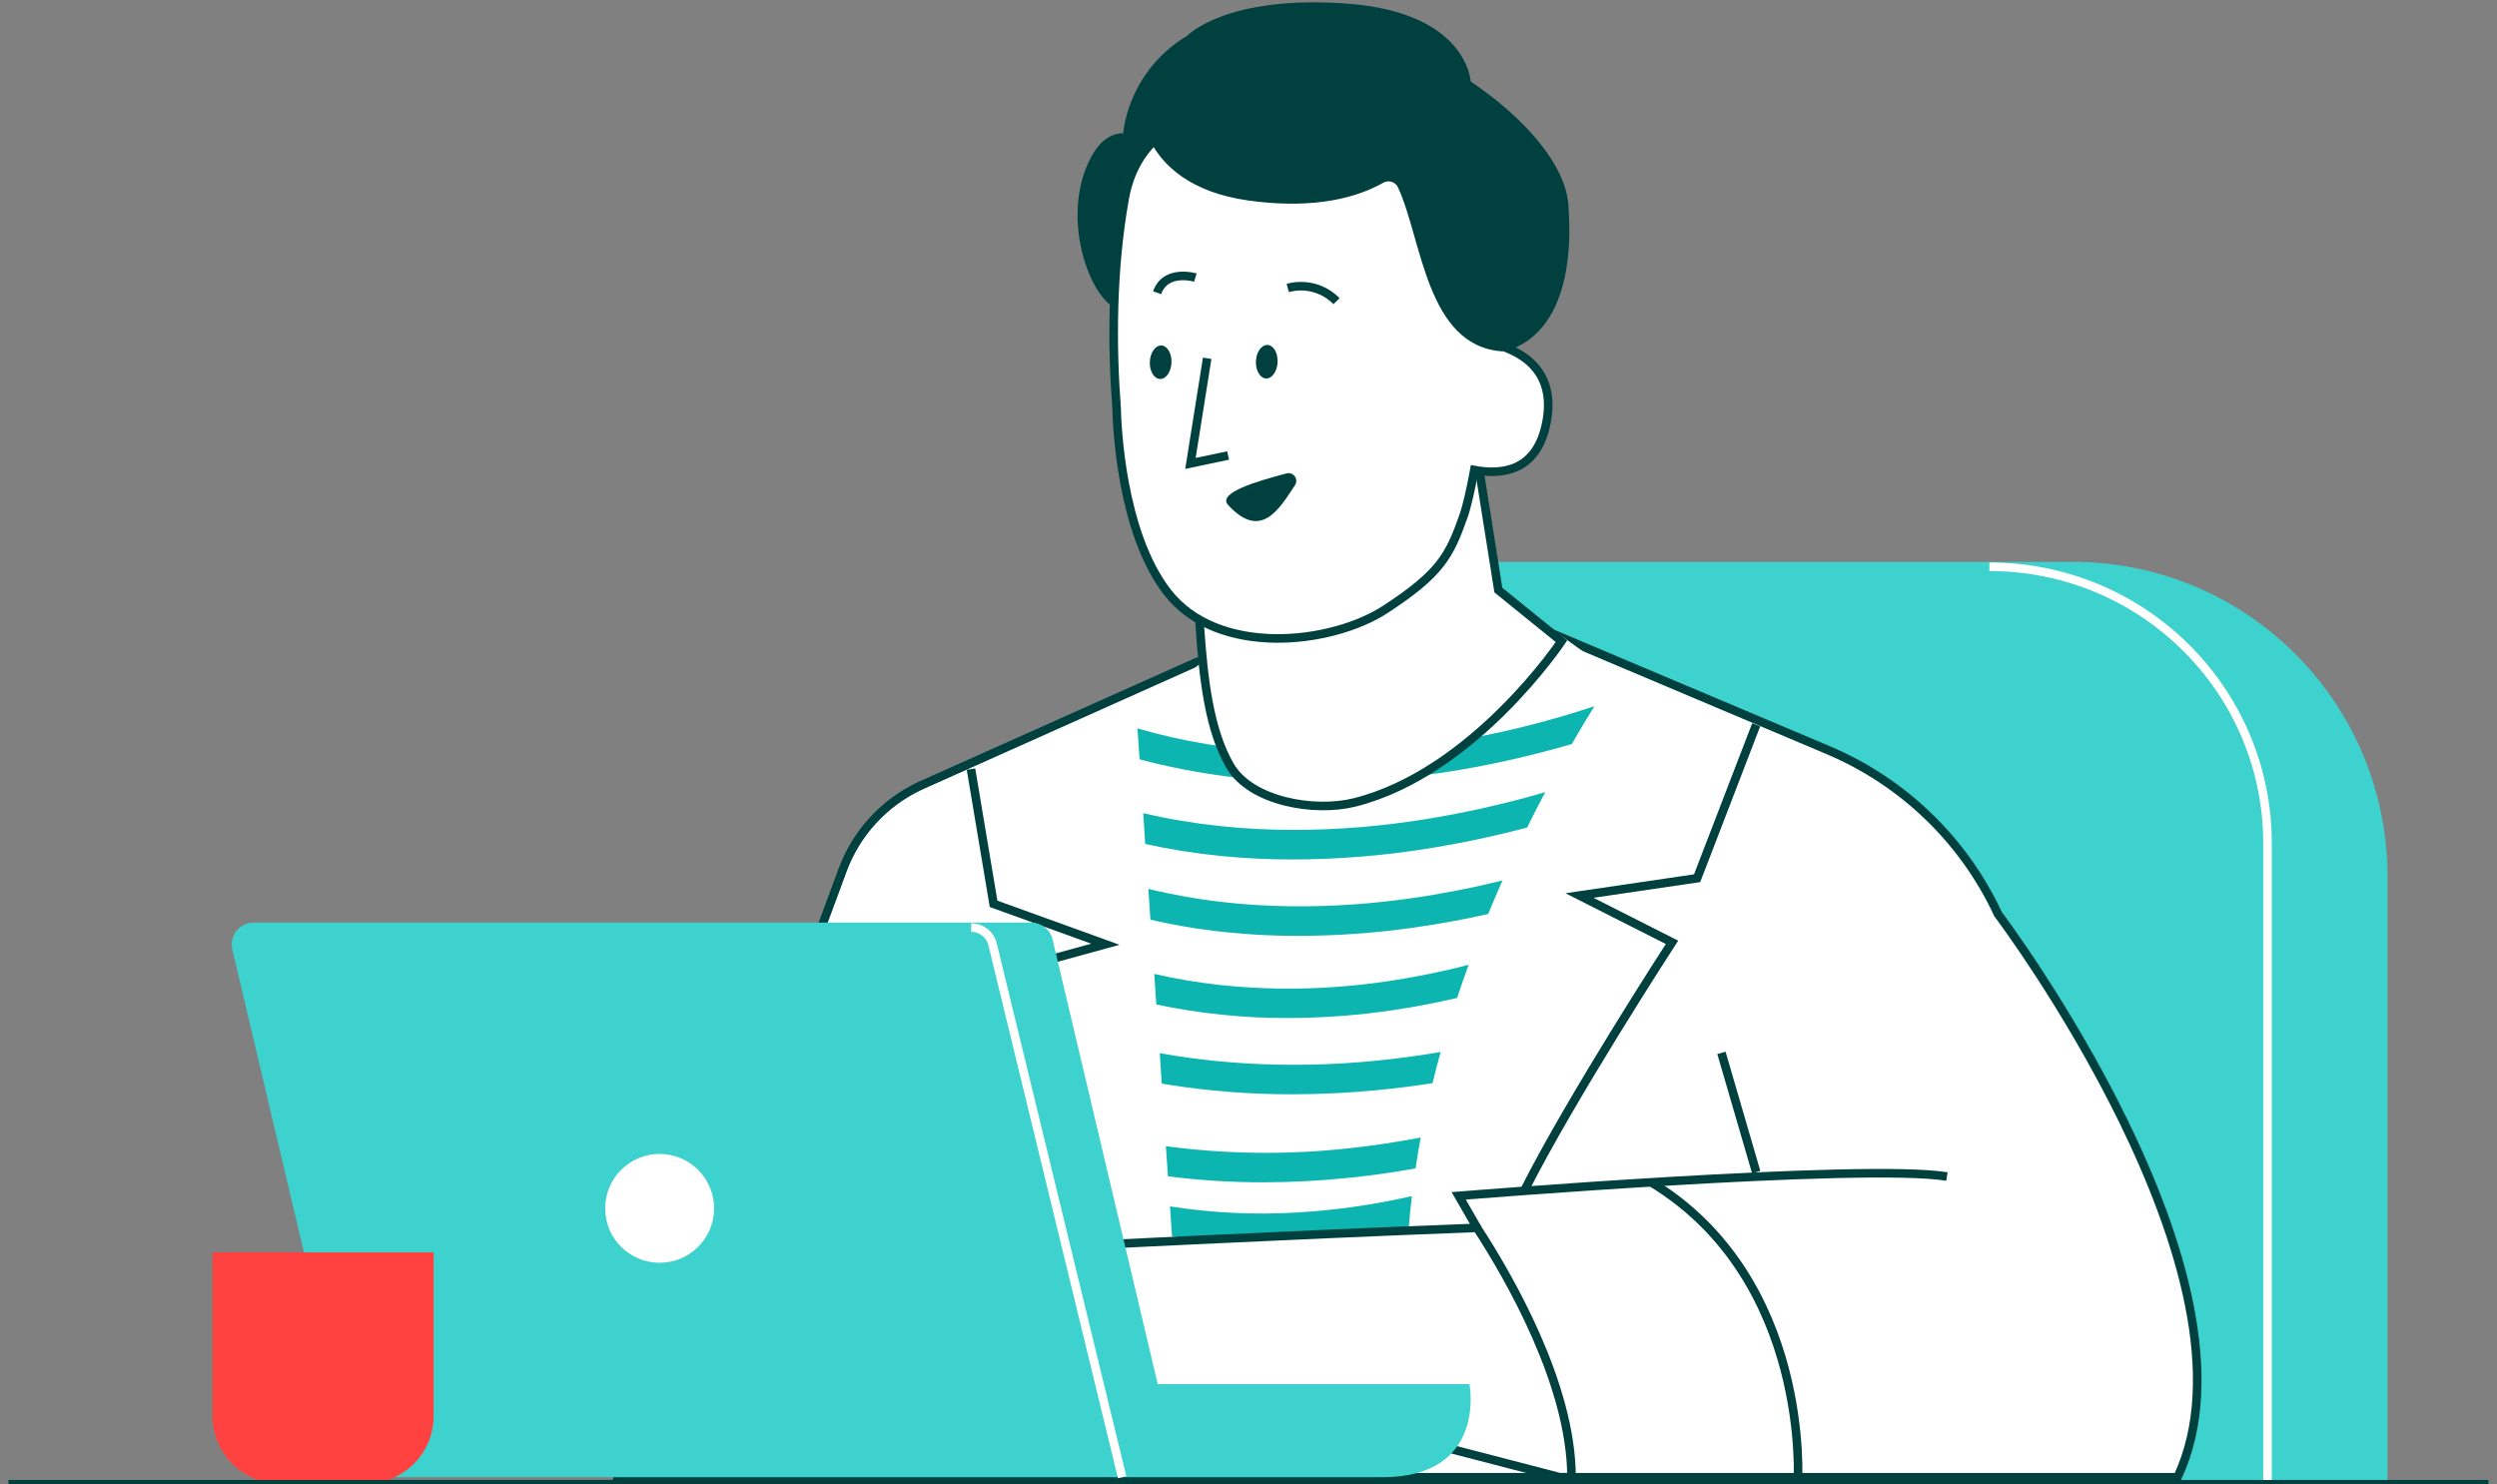 <svg width="291" height="173" viewBox="0 0 291 173" fill="none" xmlns="http://www.w3.org/2000/svg">
<rect x="0" y="0" width="291" height="173" fill="#808080" stroke="none"/>
<path d="M241.565 65.492H143.432V172.873H278.234V102.138C278.234 81.894 261.814 65.492 241.565 65.492Z" fill="#3DD2CE"/>
<path d="M264.254 172.873V98.281C264.254 80.486 249.751 66.061 231.844 66.061" stroke="white" strokeWidth="2.112" strokeLinecap="round" strokeLinejoin="round"/>
<path d="M179.491 73.254L213.049 87.432C221.791 91.126 228.854 97.938 232.851 106.543C232.851 106.543 264.738 148.815 253.77 172.183H72.047L98.196 101.417C99.798 97.084 103.04 93.559 107.223 91.596L139.518 77.149L179.491 73.254Z" fill="white" stroke="#00413F" strokeWidth="1.584" strokeLinecap="round" strokeLinejoin="round"/>
<path d="M204.667 84.475L197.782 102.362L184.072 104.379L194.855 109.836C194.855 109.836 183.186 127.793 177.672 138.723" stroke="#00413F" strokeWidth="1.584" strokeLinecap="round" strokeLinejoin="round"/>
<path d="M113.158 89.646L115.792 105.348L128.824 110.058L117.179 113.253C117.179 113.253 129.733 147.32 130.218 154.031" stroke="#00413F" strokeWidth="1.584" strokeLinecap="round" strokeLinejoin="round"/>
<path d="M226.894 137.13C217.189 135.552 169.999 139.385 169.999 139.385L172.194 143.202" stroke="#00413F" strokeWidth="1.584" strokeLinecap="round" strokeLinejoin="round"/>
<path d="M204.667 136.614L200.616 122.721" stroke="#00413F" strokeWidth="1.584" strokeLinecap="round" strokeLinejoin="round"/>
<path d="M209.519 172.875C209.519 172.875 211.129 149.152 192.429 137.807" stroke="#00413F" strokeWidth="1.584" strokeLinecap="round" strokeLinejoin="round"/>
<path d="M181.756 73.968L188.195 78.601C188.195 78.601 160.268 117.517 164.296 157.827C159.382 167.479 137.523 157.827 137.523 157.827L133.826 82.311L140.958 76.454L181.756 73.968Z" fill="white"/>
<path d="M136.349 140.611C141.233 141.381 146.177 141.619 151.114 141.327C155.635 141.065 160.126 140.426 164.539 139.41C164.4 140.603 164.285 141.804 164.185 143.005C159.979 143.905 155.712 144.482 151.415 144.736C149.905 144.821 148.411 144.867 146.932 144.867C143.474 144.875 140.016 144.629 136.588 144.121L136.349 140.611Z" fill="#0DB5B0"/>
<path d="M147.209 137.809C143.496 137.809 139.791 137.578 136.11 137.108L135.871 133.599C142.88 134.53 149.981 134.622 157.013 133.86C160.086 133.537 162.967 133.083 165.57 132.583C165.347 133.776 165.147 134.976 164.97 136.185C162.651 136.6 160.14 136.978 157.483 137.255C154.071 137.616 150.644 137.801 147.209 137.809Z" fill="#0DB5B0"/>
<path d="M159.984 123.669C162.796 123.408 165.445 123.03 167.895 122.615C167.563 123.815 167.248 125.024 166.947 126.248C164.898 126.571 162.726 126.848 160.431 127.071C157.104 127.387 153.823 127.549 150.588 127.549C145.697 127.556 140.814 127.179 135.992 126.402L135.392 126.294L135.153 122.753C144.388 124.416 153.076 124.323 159.984 123.669Z" fill="#0DB5B0"/>
<path d="M150.091 118.658C144.938 118.674 139.793 118.143 134.756 117.08L134.517 113.517C144.723 115.857 154.397 115.456 161.775 114.363C164.933 113.894 168.06 113.255 171.156 112.455C170.694 113.725 170.247 115.01 169.808 116.318C167.529 116.842 165.041 117.342 162.384 117.735C158.309 118.343 154.204 118.651 150.091 118.658Z" fill="#0DB5B0"/>
<path d="M133.826 103.602C144.94 106.342 155.939 105.895 164.326 104.718C167.954 104.202 171.551 103.501 175.102 102.624C174.539 103.894 173.985 105.195 173.43 106.534C170.773 107.127 167.877 107.681 164.804 108.112C160.337 108.751 155.831 109.074 151.318 109.082C148.029 109.089 144.74 108.889 141.467 108.497C138.979 108.197 136.514 107.758 134.073 107.196L133.826 103.602Z" fill="#0DB5B0"/>
<path d="M133.23 94.774C145.091 97.576 156.845 96.937 165.733 95.544C170.578 94.782 175.376 93.704 180.082 92.327C179.389 93.635 178.688 95.013 177.972 96.46C174.752 97.307 171.017 98.153 166.95 98.815C161.582 99.708 156.144 100.162 150.699 100.178C147.857 100.178 145.068 100.047 142.35 99.777C139.361 99.485 136.396 99.015 133.461 98.369L133.23 94.774Z" fill="#0DB5B0"/>
<path d="M132.807 88.508L132.56 84.898C154.003 91.164 175.777 85.668 185.812 82.312C185.019 83.574 184.141 85.052 183.178 86.722C178.288 88.154 173.304 89.262 168.267 90.032C163.423 90.771 158.532 91.141 153.633 91.148C146.601 91.187 139.6 90.302 132.807 88.508Z" fill="#0DB5B0"/>
<path d="M172.272 54.003L174.621 68.781L181.977 74.739C181.977 74.739 171.764 90.04 157.869 93.527C153.163 94.705 145.738 93.427 143.327 89.224C140.994 85.183 140.254 79.48 139.808 72.691C139.577 69.251 172.272 54.003 172.272 54.003Z" fill="white" stroke="#00413F" strokeWidth="1.584" strokeLinecap="round" strokeLinejoin="round"/>
<path d="M131.075 23.105C133.362 10.405 149.105 12.06 151.4 12.352C172.566 14.985 173.544 32.757 173.413 37.745L174.337 37.86C174.337 37.86 174.229 38.715 174.052 40.085C176.794 40.754 181.724 42.909 180.114 49.744C178.897 54.924 175.015 55.386 171.819 54.786C171.395 57.072 170.956 59.027 170.548 60.181C168.915 64.83 167.798 66.878 161.475 71.011C155.144 75.144 141.927 76.615 136.05 69.025C130.605 61.998 130.166 49.336 130.127 47.505C129.58 40.469 129.565 31.464 131.075 23.105Z" fill="white" stroke="#00413F" strokeWidth="1.584" strokeLinecap="round" strokeLinejoin="round"/>
<path d="M140.683 41.761L138.735 54.014L143.125 53.091" stroke="#00413F" strokeWidth="1.584" strokeLinecap="round" strokeLinejoin="round"/>
<path d="M135.176 44.174C134.479 44.144 133.953 43.244 134 42.166C134.047 41.087 134.651 40.237 135.347 40.268C136.044 40.298 136.571 41.198 136.524 42.276C136.476 43.355 135.873 44.205 135.176 44.174Z" fill="#00413F"/>
<path d="M147.543 44.112C146.846 44.081 146.32 43.182 146.367 42.103C146.414 41.025 147.018 40.175 147.715 40.206C148.412 40.236 148.938 41.135 148.891 42.214C148.844 43.292 148.24 44.142 147.543 44.112Z" fill="#00413F"/>
<path d="M155.758 35.105C154.287 33.597 152.107 33.004 150.074 33.566" stroke="#00413F" strokeWidth="1.584" strokeLinecap="round" strokeLinejoin="round"/>
<path d="M139.309 32.355C139.309 32.355 135.85 31.3 134.849 34.117" stroke="#00413F" strokeWidth="1.584" strokeLinecap="round" strokeLinejoin="round"/>
<path d="M143.124 58.857C146.96 63.044 149.093 59.304 150.911 56.563C151.196 56.148 151.088 55.586 150.672 55.301C150.457 55.155 150.187 55.109 149.933 55.178C146.49 56.086 141.83 57.449 143.124 58.857Z" fill="#00413F"/>
<path d="M126.861 18.903C128.085 16.278 129.579 15.532 130.896 15.539C130.95 15.062 131.027 14.585 131.128 14.108C132.067 9.944 134.678 6.357 138.344 4.178C138.344 4.178 142.819 -0.601 156.922 0.415C171.024 1.431 171.394 9.497 171.394 9.497C177.802 13.823 182.439 19.241 182.778 23.867C183.74 36.844 178.295 39.993 176.023 40.731C175.776 40.624 175.538 40.531 175.299 40.447C175.245 40.624 175.168 40.793 175.083 40.955C166.195 40.354 165.725 27.839 162.914 21.828C162.621 21.22 161.897 20.966 161.289 21.258C161.266 21.273 161.235 21.281 161.212 21.297C157.261 23.529 151.892 24.26 145.523 23.375C138.645 22.42 135.564 19.218 134.185 16.686C134.139 16.732 134.093 16.779 134.054 16.825L133.869 17.032L133.785 17.133L133.623 17.325L133.515 17.456C133.469 17.517 133.423 17.571 133.377 17.633L133.261 17.794C133.222 17.848 133.176 17.902 133.138 17.964L133.015 18.148C132.976 18.202 132.945 18.256 132.907 18.31L132.776 18.518L132.683 18.664C132.637 18.741 132.591 18.826 132.545 18.903L132.468 19.041L132.329 19.303C132.306 19.342 132.291 19.388 132.267 19.426C132.213 19.526 132.167 19.626 132.121 19.726C131.62 20.796 131.266 21.928 131.066 23.09C130.35 27.246 129.941 31.441 129.841 35.659C129.656 35.675 129.472 35.613 129.333 35.49C126.522 33.242 123.949 25.145 126.861 18.903Z" fill="#00413F"/>
<path d="M123.642 145.297C123.642 145.297 148.759 144.004 172.134 143.111C175.908 148.907 183.141 161.446 183.141 172.175H181.754L142.866 162.084C142.412 162.238 117.557 162.084 117.557 162.084L123.642 145.297Z" fill="white" stroke="#00413F" strokeWidth="1.584" strokeLinecap="round" strokeLinejoin="round"/>
<path d="M29.572 107.534H120.172C121.358 107.534 122.398 108.35 122.668 109.505L134.922 161.328H171.252C171.252 161.328 173.363 172.181 161.093 172.181H43.644C42.458 172.181 41.426 171.365 41.149 170.211L27.077 110.682C26.753 109.304 27.608 107.927 28.987 107.596C29.18 107.557 29.372 107.534 29.572 107.534Z" fill="#3DD2CE"/>
<path d="M130.773 172.183L115.677 110.068C115.4 108.921 114.368 108.113 113.182 108.113" stroke="white" strokeWidth="2.112" strokeLinecap="round" strokeLinejoin="round"/>
<path d="M76.872 147.184C73.367 147.184 70.526 144.344 70.526 140.841C70.526 137.339 73.367 134.499 76.872 134.499C80.377 134.499 83.219 137.339 83.219 140.841C83.219 144.344 80.377 147.184 76.872 147.184Z" fill="white"/>
<path d="M50.539 145.972H24.768V165.037C24.768 169.401 28.311 172.942 32.678 172.942H42.629C46.996 172.942 50.539 169.401 50.539 165.037V145.972Z" fill="#FF4240"/>
<path d="M290 173H0.987" stroke="#00413F" strokeWidth="1.584" strokeLinecap="round" strokeLinejoin="round"/>
</svg>
